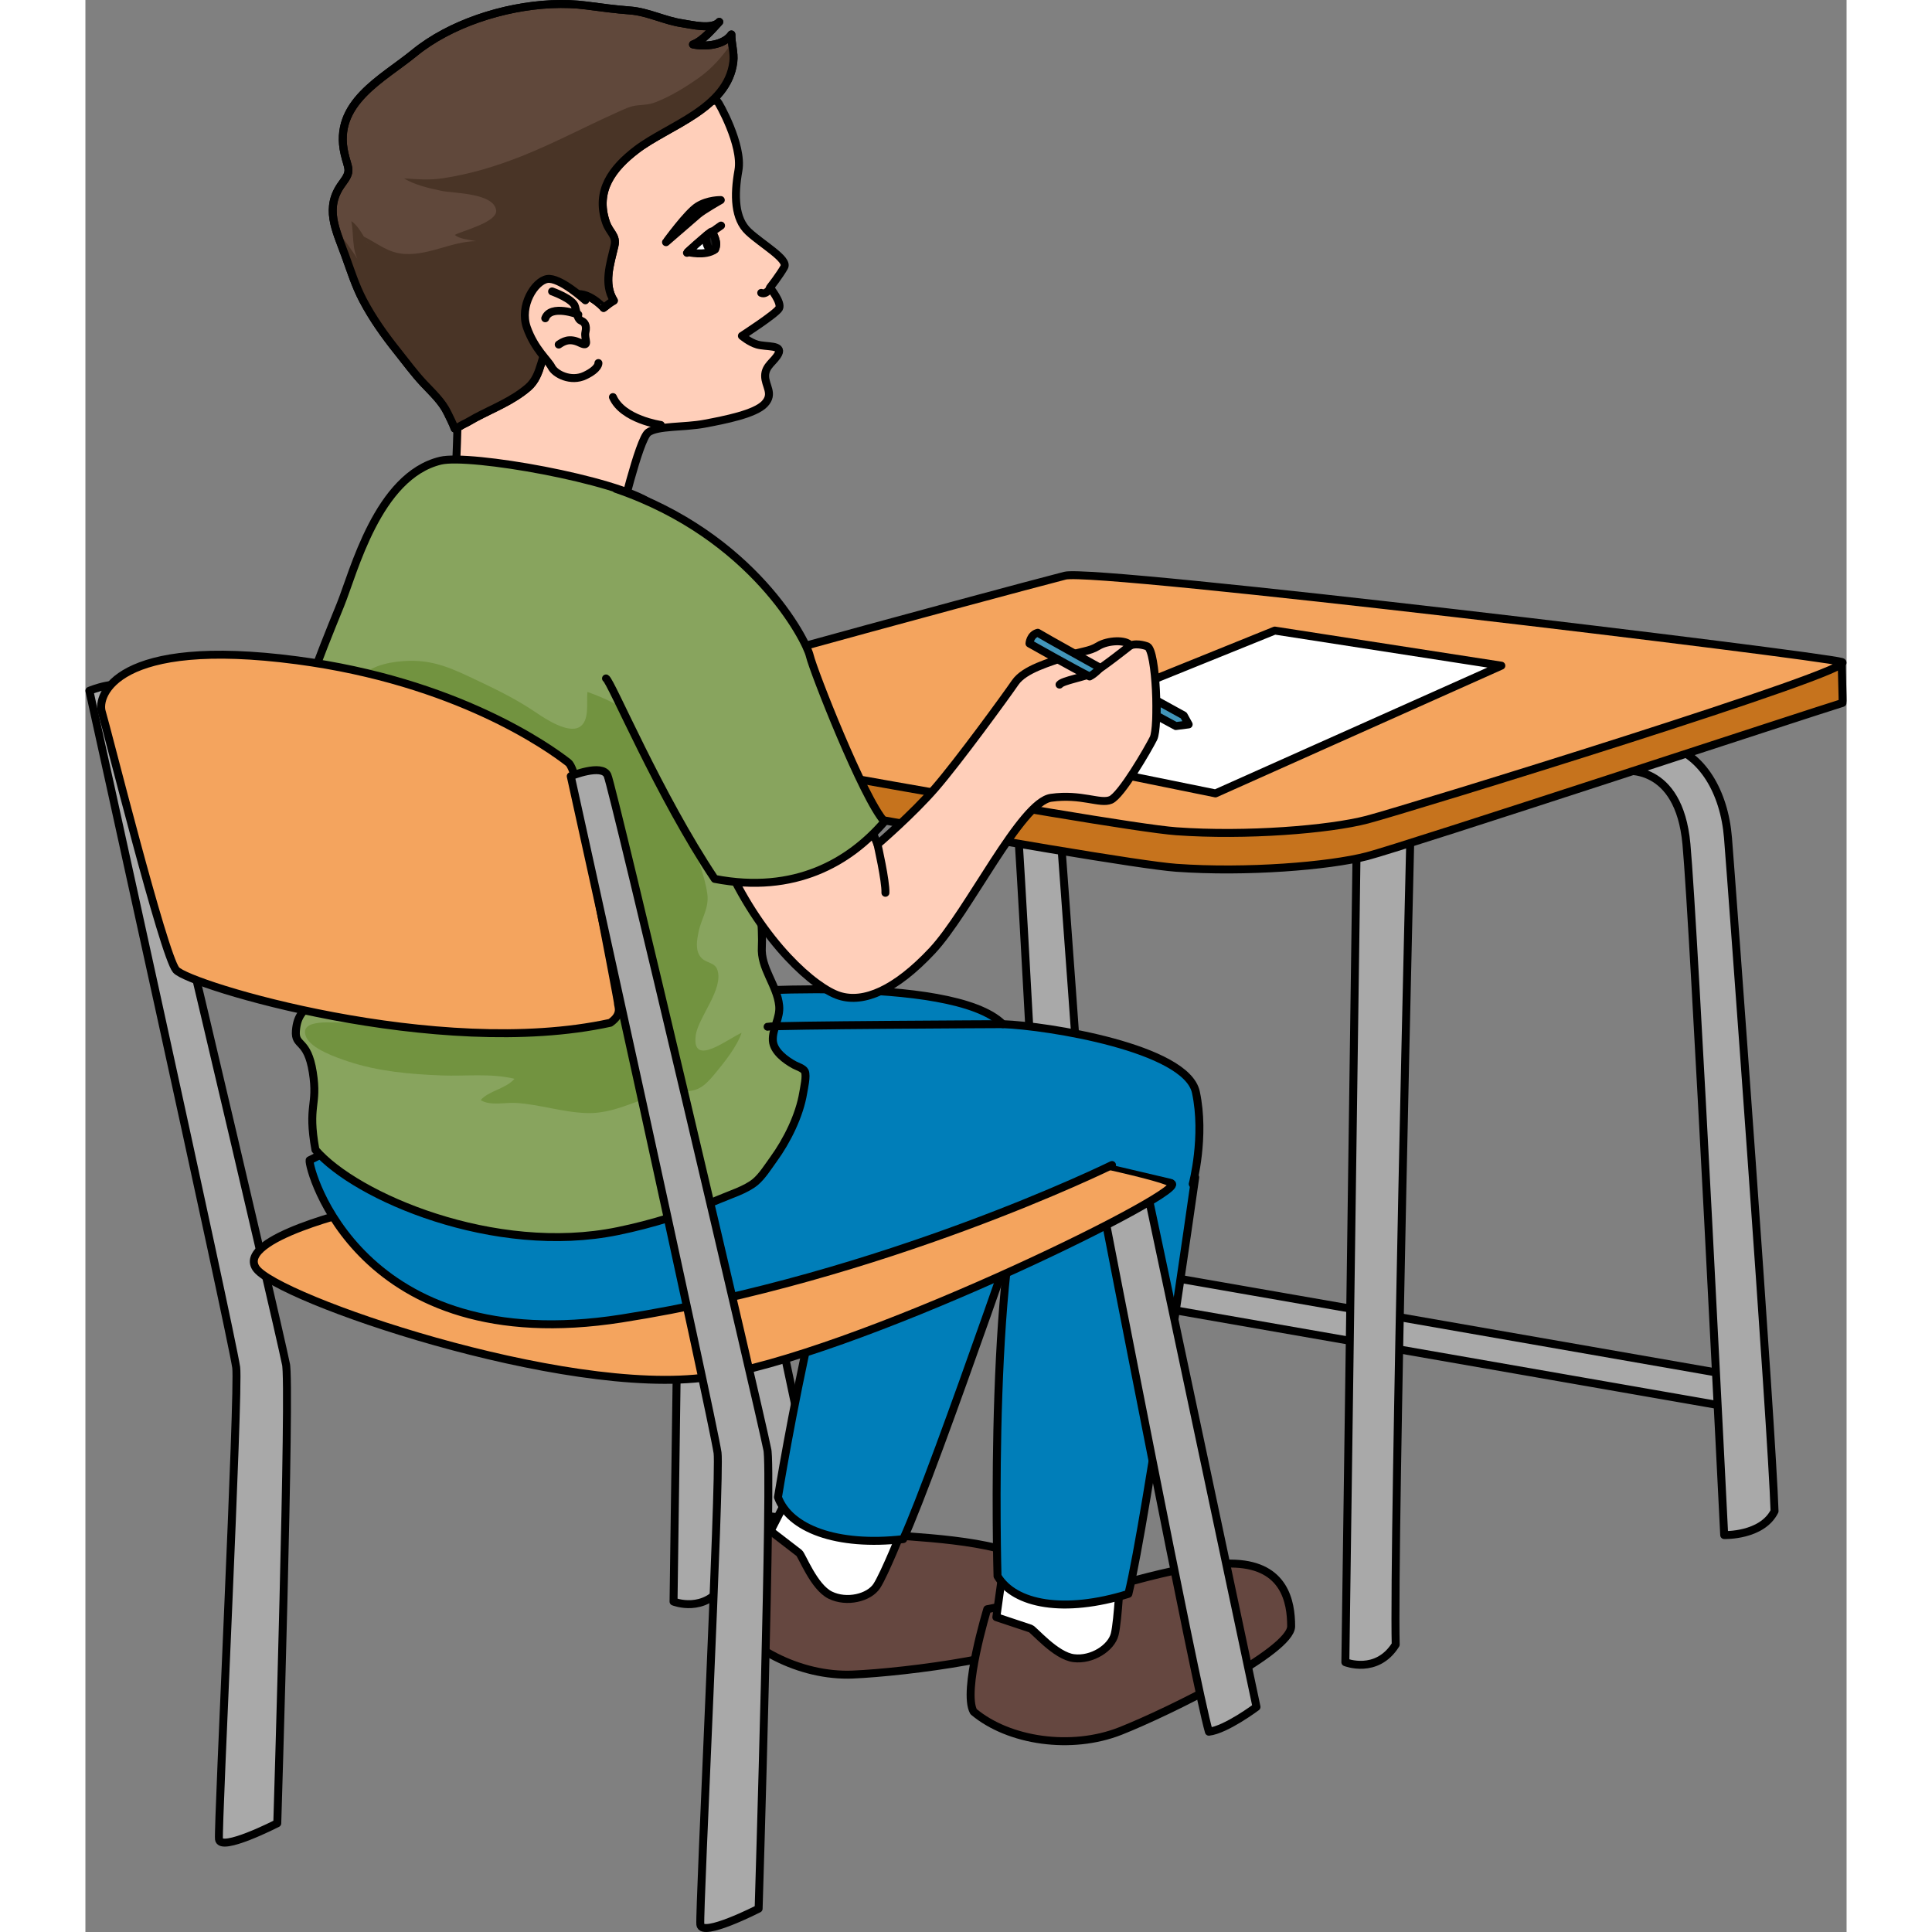 <?xml version="1.0" encoding="utf-8"?>
<!-- Created by: Science Figures, www.sciencefigures.org, Generator: Science Figures Editor -->
<!DOCTYPE svg PUBLIC "-//W3C//DTD SVG 1.1//EN" "http://www.w3.org/Graphics/SVG/1.1/DTD/svg11.dtd">
<svg version="1.1" id="Layer_1" xmlns="http://www.w3.org/2000/svg" xmlns:xlink="http://www.w3.org/1999/xlink" 
	 width="800px" height="800px" viewBox="0 0 221.513 242.999" enable-background="new 0 0 221.513 242.999"
	 xml:space="preserve">
<rect x="0" y="0" width="221.513" height="242.999" fill="#808080" stroke="none"/>
<g>
	<g>
		<path fill="#FFCFBA" stroke="#000000" stroke-linecap="round" stroke-linejoin="round" stroke-miterlimit="10" d="M79.465,12.709
			c0.179,0.154,3.235,5.549,2.668,8.725c-0.566,3.178-0.481,6.086,1.255,7.703c1.736,1.621,5.055,3.465,4.506,4.455
			c-0.547,0.99-1.795,2.588-1.795,2.588s1.543,1.912,1.143,2.609c-0.4,0.701-4.671,3.457-4.671,3.457s0.956,0.811,1.926,1.09
			c1.134,0.326,3.243,0.013,2.657,1.163c-0.504,0.989-1.648,1.475-1.663,2.762c-0.011,1.289,1.133,2.251-0.057,3.529
			c-1.188,1.28-5.021,2.026-7.567,2.505c-2.544,0.479-5.909,0.232-7.083,1.098c-1.172,0.865-3.609,11.283-3.609,11.283l-20.71-3.723
			c0,0,1.094-19.273-0.361-21.695c-1.455-2.424-4.967-8.738-4.845-11.047c0.122-2.303,1.505-7.498,3.056-9.396
			c1.552-1.898,9.051-9.414,9.795-9.186C54.853,10.859,79.465,12.709,79.465,12.709z"/>
		<path fill="#60483B" stroke="#000000" stroke-linecap="round" stroke-linejoin="round" stroke-miterlimit="10" d="M45.12,4.189
			c5.37-2.865,12.33-4.227,17.897-3.494c1.867,0.246,3.651,0.488,5.497,0.625c2.231,0.166,4.344,1.291,6.56,1.611
			c1.101,0.16,3.749,0.848,4.649-0.18C78.928,3.6,77.655,5.15,76.417,5.59c1.49,0.322,3.879,0.123,4.833-1.256
			c-0.021,1.152,0.384,2.279,0.243,3.447c-0.713,5.904-8.199,8.012-12.172,11.047c-3.008,2.297-5.213,5.137-3.849,9.135
			c0.452,1.328,1.374,1.648,1.069,2.959c-0.53,2.273-1.402,4.779-0.075,6.889c-0.464,0.244-0.903,0.619-1.292,0.916
			c0.053-0.039-2.576-2.762-4.189-1.299c-1.467,1.326-0.902,3.73-2.237,5.215c-1.583,1.76-1.192,4.49-3.087,6.107
			c-1.962,1.676-4.342,2.59-6.592,3.783c-0.508,0.27-0.979,0.582-1.508,0.822c-0.335,0.15-0.783,0.508-1.121,0.543
			c-0.227-0.646-0.588-1.32-0.882-1.938c-0.7-1.465-1.925-2.58-3.019-3.744c-1.191-1.27-2.222-2.686-3.307-4.043
			c-1.615-2.02-3.119-4.137-4.323-6.43c-0.955-1.818-1.55-3.746-2.251-5.668c-1.16-3.182-2.641-5.955-0.346-9.016
			c1.232-1.643,0.731-1.762,0.279-3.723c-1.48-6.41,4.788-9.4,8.799-12.691C42.5,5.738,43.759,4.916,45.12,4.189z"/>
		<path fill="#493426" d="M77.085,9.836c-1.666,1.166-3.441,2.262-5.342,3.006c-0.804,0.314-1.438,0.332-2.267,0.404
			c-0.955,0.084-1.796,0.525-2.662,0.914c-3.997,1.787-7.864,3.863-11.938,5.479c-3.252,1.289-6.51,2.271-9.958,2.789
			c-1.666,0.25-3.2,0.119-4.849,0.008c1.346,0.834,3.236,1.26,4.773,1.58c1.453,0.301,6.555,0.242,6.818,2.445
			c0.175,1.471-4.212,2.559-5.195,3.078c0.52,0.52,1.909,0.631,2.666,0.789c-3.016,0.043-5.796,1.752-8.879,1.619
			c-2.189-0.096-3.43-1.307-5.224-2.184c-0.45-0.764-0.982-1.572-1.585-1.947c0.354,1.666,0,3.777,1.079,5.268
			c-0.882-1.545-2.083-3.008-3.114-4.553c0.309,1.146,0.803,2.314,1.25,3.545c0.701,1.922,1.296,3.85,2.251,5.668
			c1.204,2.293,2.708,4.41,4.323,6.43c1.085,1.357,2.115,2.773,3.307,4.043c1.094,1.164,2.318,2.279,3.019,3.744
			c0.294,0.617,0.655,1.291,0.882,1.938c0.338-0.035,0.786-0.393,1.121-0.543c0.529-0.24,1-0.553,1.508-0.822
			c2.25-1.193,4.63-2.107,6.592-3.783c1.895-1.617,1.504-4.348,3.087-6.107c1.335-1.484,0.771-3.889,2.237-5.215
			c1.613-1.463,4.242,1.26,4.189,1.299c0.389-0.297,0.828-0.672,1.292-0.916c-1.327-2.109-0.455-4.615,0.075-6.889
			c0.305-1.311-0.617-1.631-1.069-2.959c-1.364-3.998,0.841-6.838,3.849-9.135c3.973-3.035,11.459-5.143,12.172-11.047
			c0.1-0.824-0.07-1.627-0.173-2.432C80.163,7.068,78.793,8.643,77.085,9.836z M35.231,30.109c0.133,0.207,0.258,0.42,0.367,0.637
			C35.485,30.557,35.362,30.338,35.231,30.109z"/>
		<path fill="none" stroke="#000000" stroke-linecap="round" stroke-linejoin="round" stroke-miterlimit="10" d="M45.12,4.189
			c5.37-2.865,12.33-4.227,17.897-3.494c1.867,0.246,3.651,0.488,5.497,0.625c2.231,0.166,4.344,1.291,6.56,1.611
			c1.101,0.16,3.749,0.848,4.649-0.18C78.928,3.6,77.655,5.15,76.417,5.59c1.49,0.322,3.879,0.123,4.833-1.256
			c-0.021,1.152,0.384,2.279,0.243,3.447c-0.713,5.904-8.199,8.012-12.172,11.047c-3.008,2.297-5.213,5.137-3.849,9.135
			c0.452,1.328,1.374,1.648,1.069,2.959c-0.53,2.273-1.402,4.779-0.075,6.889c-0.464,0.244-0.903,0.619-1.292,0.916
			c0.053-0.039-2.576-2.762-4.189-1.299c-1.467,1.326-0.902,3.73-2.237,5.215c-1.583,1.76-1.192,4.49-3.087,6.107
			c-1.962,1.676-4.342,2.59-6.592,3.783c-0.508,0.27-0.979,0.582-1.508,0.822c-0.335,0.15-0.783,0.508-1.121,0.543
			c-0.227-0.646-0.588-1.32-0.882-1.938c-0.7-1.465-1.925-2.58-3.019-3.744c-1.191-1.27-2.222-2.686-3.307-4.043
			c-1.615-2.02-3.119-4.137-4.323-6.43c-0.955-1.818-1.55-3.746-2.251-5.668c-1.16-3.182-2.641-5.955-0.346-9.016
			c1.232-1.643,0.731-1.762,0.279-3.723c-1.48-6.41,4.788-9.4,8.799-12.691C42.5,5.738,43.759,4.916,45.12,4.189z"/>
		<path fill="#60483B" stroke="#000000" stroke-linecap="round" stroke-linejoin="round" stroke-miterlimit="10" d="M73.026,30.462
			c-0.021,0.049,2.668-3.693,3.986-4.518c1.316-0.826,2.903-0.781,2.903-0.781s-2.21,1.248-2.87,1.82S73.026,30.462,73.026,30.462z"
			/>
		<path fill="#FFCFBA" stroke="#000000" stroke-linecap="round" stroke-linejoin="round" stroke-miterlimit="10" d="M75.66,31.799
			c0.035-0.097,2.948-2.55,4.287-3.427"/>
		<path fill="#FFFFFF" stroke="#000000" stroke-linecap="round" stroke-linejoin="round" stroke-miterlimit="10" d="M78.757,29.129
			c0,0,0.913,1.219,0.447,2.239c-1.254,0.898-3.447,0.329-3.447,0.329S77.655,29.885,78.757,29.129z"/>
		<path fill="#181818" stroke="#000000" stroke-linecap="round" stroke-linejoin="round" stroke-miterlimit="10" d="M78.629,29.22
			c-0.157,0.111-0.325,0.24-0.501,0.381c-0.077,0.229-0.097,0.537-0.033,0.867c0.118,0.632,0.487,1.09,0.819,1.025
			c0.242-0.046,0.397-0.351,0.423-0.754c0.002-0.502-0.209-0.984-0.377-1.287C78.857,29.331,78.742,29.247,78.629,29.22z"/>
		<path fill="#FFCFBA" stroke="#000000" stroke-linecap="round" stroke-linejoin="round" stroke-miterlimit="10" d="M62.882,37.771
			c0,0-3.228-2.941-4.799-2.678c-1.572,0.262-3.525,3.365-2.555,6.105c0.97,2.738,2.662,4.1,3.104,4.969
			c0.439,0.871,2.418,1.928,4.207,1.07c1.788-0.857,1.684-1.574,1.684-1.574"/>
		<path fill="#FFCFBA" stroke="#000000" stroke-linecap="round" stroke-linejoin="round" stroke-miterlimit="10" d="M58.698,36.654
			c0,0,2.646,0.93,2.889,1.914c0.242,0.98,0.357,1.613,0.775,1.777s0.725,0.568,0.529,1.434c-0.197,0.867,0.65,1.982-0.701,1.33
			c-1.353-0.652-2.116-0.133-2.659,0.227"/>
		<path fill="#FFCFBA" stroke="#000000" stroke-linecap="round" stroke-linejoin="round" stroke-miterlimit="10" d="M61.996,39.566
			c0,0-3.474-1.34-4.159,0.463"/>
		<path fill="#FFCFBA" stroke="#000000" stroke-linecap="round" stroke-linejoin="round" stroke-miterlimit="10" d="M72.372,53.451
			c0,0-4.782-0.68-6.023-3.506"/>
		<path fill="#FFCFBA" stroke="#000000" stroke-linecap="round" stroke-linejoin="round" stroke-miterlimit="10" d="M86.259,36.029
			c0,0-0.539,1.123-1.258,0.809"/>
	</g>
	<path fill="#A9A9A9" stroke="#000000" stroke-linecap="round" stroke-linejoin="round" stroke-miterlimit="10" d="M75.396,98.382
		L73.972,201.44c0,0,3.957,1.582,6.332-2.217c-0.316-12.506,1.9-104.641,1.9-103.691"/>
	<path fill="#A9A9A9" stroke="#000000" stroke-linecap="round" stroke-linejoin="round" stroke-miterlimit="10" d="M81.875,141.804
		l13.659,64.462c0,0-3.835,2.877-5.991,3.115c-1.677-5.753-13.18-65.183-13.18-65.183L81.875,141.804z"/>
	<path fill="#654740" stroke="#000000" stroke-linecap="round" stroke-linejoin="round" stroke-miterlimit="10" d="M85.717,190.654
		c0,0-6.357,8.701-5.852,11.605c2.969,4.973,10.031,8.639,16.645,8.361c6.613-0.279,23.572-2.416,24.605-5.393
		c1.035-2.975,1.68-7.449-4.041-9.74s-16.813-2.205-18.301-2.721C97.287,192.25,85.717,190.654,85.717,190.654z"/>
	<path fill="#FFFFFF" stroke="#000000" stroke-linecap="round" stroke-linejoin="round" stroke-miterlimit="10" d="M88.545,187.928
		l-2.369,4.633c0,0,3.229,2.486,3.588,2.764c0.357,0.275,1.846,4.279,3.916,5.301c2.07,1.023,4.885,0.334,5.855-1.148
		c0.969-1.48,3.26-7.201,3.26-7.201l-8.078-5.535"/>
	<path fill="#654740" stroke="#000000" stroke-linecap="round" stroke-linejoin="round" stroke-miterlimit="10" d="M113.429,202.399
		c0,0-3.15,10.308-1.719,12.886c4.438,3.723,12.312,4.867,18.467,2.434c6.156-2.434,21.475-10.021,21.475-13.171
		c0-3.15-0.859-7.588-7.016-7.875c-6.155-0.285-16.605,3.438-18.18,3.438C124.881,200.11,113.429,202.399,113.429,202.399z"/>
	<path fill="#FFFFFF" stroke="#000000" stroke-linecap="round" stroke-linejoin="round" stroke-miterlimit="10" d="M115.289,198.249
		l-0.716,5.152c0,0,3.865,1.29,4.295,1.433c0.43,0.145,3.149,3.438,5.439,3.723c2.291,0.287,4.725-1.289,5.154-3.006
		c0.43-1.72,0.715-7.874,0.715-7.874l-9.447-2.578"/>
	<path fill="#007EB9" stroke="#000000" stroke-linecap="round" stroke-linejoin="round" stroke-miterlimit="10" d="M120.925,143.698
		c0,0-14,40.996-18.066,49.889c-8.392,0.955-14.311-1.35-15.752-5.273c0,0,6.837-42.578,14.525-51.621"/>
	<path fill="#A9A9A9" stroke="#000000" stroke-linecap="round" stroke-linejoin="round" stroke-miterlimit="10" d="M108.956,89.359
		c0,0,6.967-1.109,7.916,9.181c0.949,10.289,4.75,86.91,4.75,86.91s4.749,0.16,6.332-3.008c-0.316-10.131-5.383-78.838-5.857-84.695
		c-0.475-5.856-3.324-10.446-7.44-11.556C109.591,86.826,108.956,89.359,108.956,89.359z"/>
	<path fill="#A9A9A9" stroke="#000000" stroke-linecap="round" stroke-linejoin="round" stroke-miterlimit="10" d="M208.174,177.185
		c-0.115,0-0.23-0.01-0.348-0.031l-84.239-14.701c-1.088-0.189-1.815-1.227-1.625-2.314c0.189-1.088,1.227-1.818,2.314-1.625
		l84.239,14.701c1.088,0.189,1.815,1.227,1.625,2.314C209.971,176.501,209.127,177.185,208.174,177.185z"/>
	<path fill="none" stroke="#000000" stroke-linecap="round" stroke-linejoin="round" stroke-miterlimit="10" d="M120.13,187.411"/>
	<path fill="#A9A9A9" stroke="#000000" stroke-linecap="round" stroke-linejoin="round" stroke-miterlimit="10" d="M159.895,106.007
		l-1.425,103.06c0,0,3.958,1.582,6.332-2.217c-0.316-12.507,1.899-104.644,1.899-103.692"/>
	<path fill="#A9A9A9" stroke="#000000" stroke-linecap="round" stroke-linejoin="round" stroke-miterlimit="10" d="M193.455,96.981
		c0,0,6.965-1.107,7.915,9.182c0.95,10.291,4.749,86.912,4.749,86.912s4.75,0.158,6.333-3.008
		c-0.316-10.133-5.382-78.838-5.857-84.695s-3.324-10.449-7.44-11.556C194.088,94.448,193.455,96.981,193.455,96.981z"/>
	<path fill="#C6731D" stroke="#000000" stroke-linecap="round" stroke-linejoin="round" stroke-miterlimit="10" d="M123.217,76.998
		c3.397-0.871,78.81,3.863,97.695,6.471c-0.035-0.021,0.136,4.811,0.094,4.938c-3.671,1.115-54.995,18.026-59.797,19.278
		c-4.801,1.252-15.238,2.086-24.006,1.461c-8.768-0.627-77.864-13.359-79.325-13.777c-0.299-0.086,0.173-4.921,0.24-4.685
		C58.608,91.244,116.741,78.66,123.217,76.998z"/>
	<path fill="#007EB9" stroke="#000000" stroke-linecap="round" stroke-linejoin="round" stroke-miterlimit="10" d="M139.589,148.079
		c0,0-6.077,42.893-8.407,52.391c-8.064,2.508-14.311,1.352-16.461-2.232c0,0-1.255-43.105,4.604-53.428"/>
	<path fill="#F4A45E" stroke="#000000" stroke-linecap="round" stroke-linejoin="round" stroke-miterlimit="10" d="M123.217,72.406
		c3.862-0.99,94.981,10.02,97.695,10.854c2.714,0.836-54.901,18.579-59.703,19.831c-4.801,1.252-15.238,2.088-24.006,1.461
		c-8.768-0.625-77.864-13.358-79.325-13.776S115.075,74.494,123.217,72.406z"/>
	<path fill="#A9A9A9" stroke="#000000" stroke-linecap="round" stroke-linejoin="round" stroke-miterlimit="10" d="M133.637,150.229
		l13.659,64.464c0,0-3.835,2.875-5.991,3.115c-1.677-5.752-13.18-65.183-13.18-65.183L133.637,150.229z"/>
	<path fill="#A9A9A9" stroke="#000000" stroke-linecap="round" stroke-linejoin="round" stroke-miterlimit="10" d="M0.5,86.881
		c0,0,3.926-1.615,4.618-0.115c0.693,1.502,19.055,79.562,20.094,84.757c0.641,1.875-1.08,57.8-1.08,57.8s-7.168,3.668-7.334,2
		c-0.166-1.666,2.551-56.513,2.167-59.335C18.298,167.487,0.5,86.881,0.5,86.881z"/>
	<path fill="#F4A45E" stroke="#000000" stroke-linecap="round" stroke-linejoin="round" stroke-miterlimit="10" d="M34.567,152.104
		c0,0-15.526,3.582-13.138,7.365c2.389,3.781,38.816,16.322,56.931,13.734c18.115-2.588,59.121-22.693,58.325-24.285
		s-49.964-10.551-50.96-10.75C84.731,137.97,34.567,152.104,34.567,152.104z"/>
	<path fill="#007EB9" stroke="#000000" stroke-linecap="round" stroke-linejoin="round" stroke-miterlimit="10" d="M129.121,146.53
		c0,0-28.665,14.133-61.708,19.309c-33.045,5.176-39.414-18.912-39.216-19.906c0,0,24.286-12.344,28.067-12.541
		c3.783-0.199,20.703-8.162,21.896-8.361c1.195-0.199,30.854-2.588,37.225,3.783c5.574,0.199,23.092,2.984,24.285,8.559
		c1.195,5.574-0.397,11.547-0.397,11.547"/>
	<path fill="#88A45E" stroke="#000000" stroke-linecap="round" stroke-linejoin="round" stroke-miterlimit="10" d="M83.316,96.661
		c0,0,2.012,18.674,1.764,22.434c-0.178,2.689,1.911,4.785,2.178,7.383c0.161,1.564-0.881,2.918-0.794,4.404
		c0.08,1.34,1.58,2.457,2.729,3.074c0.339,0.182,1.118,0.418,1.292,0.799c0.256,0.561-0.111,2.123-0.201,2.682
		c-0.464,2.854-2.038,6.035-3.748,8.383c-0.657,0.902-1.415,2.127-2.285,2.85c-1.174,0.977-3.193,1.596-4.623,2.209
		c-4.046,1.734-8.302,3.066-12.672,3.965c-15.504,3.188-32.986-4.342-38.026-10.23c-1.028-5.709,0.345-5.473-0.33-9.738
		c-0.674-4.266-2.279-3.162-2.126-5.209c0.152-2.047,1.024-2.416,1.592-3.354c0.566-0.939,0.918-7.621,0.621-9.4
		s-1.422-23.235-1.632-25.521c-0.21-2.283,2.056-8.053,5.022-15.326c1.649-4.045,4.678-16.234,12.59-18.123
		c3.686-0.881,22.184,2.371,26.465,5.408c4.282,3.037,8.416,6.686,8.416,6.686L83.316,96.661z"/>
	<path fill="#729340" d="M42.122,127.364c-3.114,0.621-5.914,1.154-9.156,1.268c-1.64,0.057-6.141-0.605-5.227,1.736
		c0.613,1.572,3.961,2.682,5.318,3.137c3.746,1.256,7.83,1.609,11.755,1.76c3.044,0.117,6.214-0.301,9.161,0.424
		c-1.135,1.283-3.27,1.506-4.26,2.682c1.252,0.752,3.031,0.264,4.449,0.352c3,0.186,5.869,1.18,8.888,1.275
		c4.36,0.137,7.722-2.76,11.912-2.715c1.96,0.021,2.765-0.482,4.154-2.162c1.218-1.469,2.82-3.461,3.413-5.211
		c-1.602,0.654-6.27,4.441-5.771,0.355c0.279-2.291,3.586-5.881,2.713-8.318c-0.348-0.971-1.505-0.775-2.127-1.621
		c-0.66-0.896-0.428-2.107-0.225-3.109c0.348-1.727,1.361-2.98,1.095-4.838c-0.329-2.287-1.475-5.252-2.354-7.438
		c-0.812-2.016-0.988-4.301-1.844-6.221c-1.287-2.885-2.736-6.452-5.012-8.519c-1.666-1.514-3.774-2.416-5.863-3.176
		c-0.142,1.271,0.324,3.656-1.014,4.428c-1.434,0.828-4.257-1.021-5.393-1.795c-2.35-1.596-4.662-2.756-7.217-3.963
		c-3.269-1.545-5.746-2.822-9.513-2.545c-2.315,0.172-4.475,0.74-6.013,2.572c-1.086,1.297-1.56,2.926-2.807,4.107
		c-0.906,0.859-1.73,1.166-2.316,2.369c-1.457,2.993,0.164,6.312,0.982,9.222c1.301,4.627,1.805,9.43,1.805,14.215"/>
	<path fill="none" stroke="#000000" stroke-linecap="round" stroke-linejoin="round" stroke-miterlimit="10" d="M115.386,128.813
		c0,0-28.985,0.127-29.582,0.326"/>
	<path fill="#F4A45E" stroke="#000000" stroke-linecap="round" stroke-linejoin="round" stroke-miterlimit="10" d="M61.446,97.319
		c0,0-0.353-1.123-0.699-1.393c-2.516-1.964-14.113-10.231-34.148-12.876c-22.797-3.008-25.171,4.432-24.537,6.49
		c0.633,2.059,7.757,30.554,9.34,32.452c1.583,1.9,32.928,11.4,54.616,6.65c1.583-1.109,0.95-2.059,0.95-2.533
		S61.446,97.319,61.446,97.319z"/>
	<path fill="#A9A9A9" stroke="#000000" stroke-linecap="round" stroke-linejoin="round" stroke-miterlimit="10" d="M61.044,97.622
		c0,0,3.926-1.615,4.619-0.115c0.692,1.502,19.053,79.563,20.092,84.758c0.642,1.875-1.08,57.8-1.08,57.8s-7.166,3.668-7.333,2
		c-0.167-1.666,2.55-56.513,2.167-59.335C78.842,178.229,61.044,97.622,61.044,97.622z"/>
	<polygon fill="#FFFFFF" stroke="#000000" stroke-linecap="round" stroke-linejoin="round" stroke-miterlimit="10" points="
		149.595,79.311 178.091,83.725 142.134,99.792 113.397,93.951 	"/>
	<g>
		<path fill="#FFCFBA" stroke="#000000" stroke-linecap="round" stroke-linejoin="round" stroke-miterlimit="10" d="M69.854,76.824
			c0.419,0.305,6.3,21.616,10.901,32.032c4.51,9.773,11.012,15.432,14.08,16.395s7.029-0.732,11.644-5.645
			c4.614-4.914,11.165-18.729,14.978-19.262c3.813-0.535,6.166,0.83,7.502,0.264c1.335-0.568,4.682-6.356,5.377-7.737
			c0.694-1.379,0.381-10.963-0.762-11.563c0,0-1.194-0.49-2.139-0.129c-0.547-0.752-2.84-0.66-4.043,0.076
			c-1.203,0.738-2.078,0.59-4.078,1.324c-1.998,0.734-5.207,1.566-6.376,3.277c-1.169,1.707-7.126,9.882-10.023,13.233
			c-2.896,3.35-7.288,7.109-7.288,7.109L88.664,78.973"/>
		<path fill="none" stroke="#000000" stroke-linecap="round" stroke-linejoin="round" stroke-miterlimit="10" d="M99.626,106.2
			c0,0,1.057,4.629,0.996,6.092"/>
		<path fill="none" stroke="#000000" stroke-linecap="round" stroke-linejoin="round" stroke-miterlimit="10" d="M131.435,81.18
			c0,0-3.581,2.84-4.643,3.41c-1.061,0.568-3.895,1.004-4.27,1.516"/>
		<polygon fill="#4296BA" stroke="#000000" stroke-linecap="round" stroke-linejoin="round" stroke-miterlimit="10" points="
			134.755,88.121 138.138,89.982 138.763,91.113 137.148,91.32 134.737,90.012 		"/>
		<path fill="#4296BA" stroke="#000000" stroke-linecap="round" stroke-linejoin="round" stroke-miterlimit="10" d="M127.677,83.953
			c0,0-0.649,0.758-1.373,1.129c-1.966-0.977-7.564-4.145-7.564-4.145s0.067-1.096,1.045-1.35c0.91,0.561,7.65,4.299,7.65,4.299"/>
	</g>
	<path fill="#88A45E" stroke="#000000" stroke-linecap="round" stroke-linejoin="round" stroke-miterlimit="10" d="M65.48,85.332
		c0.635,0.342,6.682,14.78,13.675,25.212c10.088,1.947,16.978-2.129,21.348-7.203c-2.669-2.953-8.953-18.976-9.4-20.884
		c-0.446-1.908-7.131-15.068-24.373-20.967"/>
</g>
</svg>